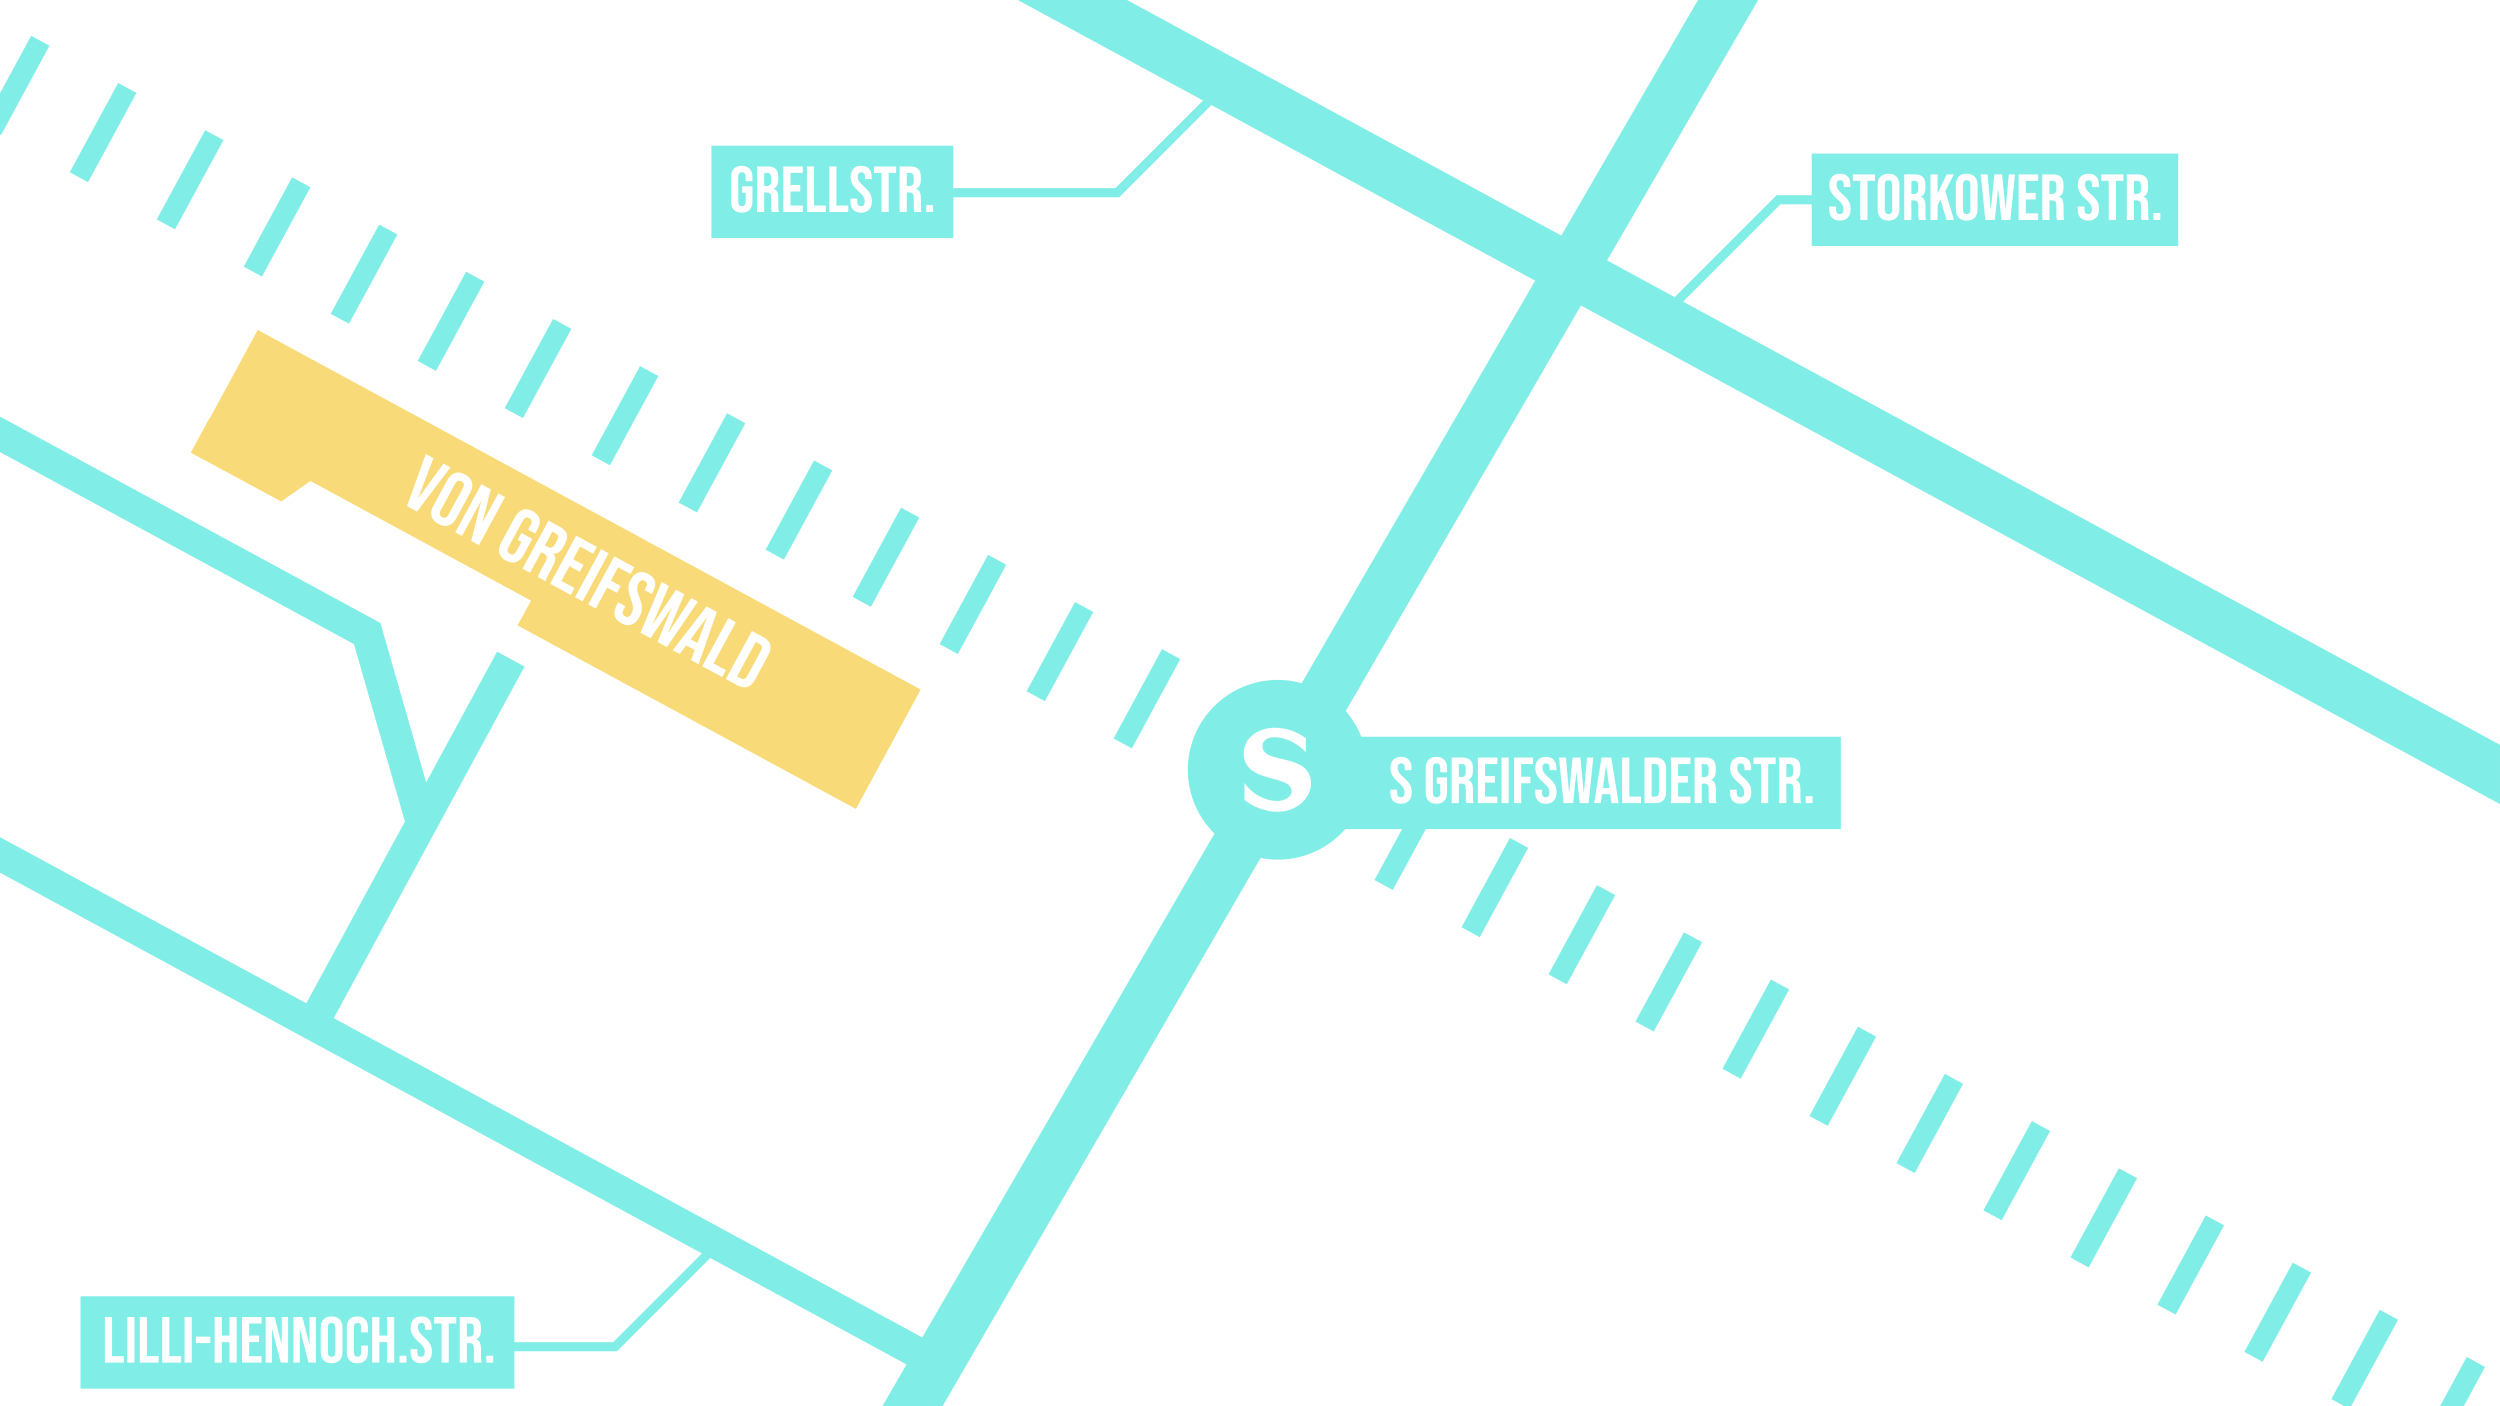 <?xml version="1.0" encoding="UTF-8"?><svg id="uuid-36eec3fe-2e2f-4c77-836f-8c907bfb831c" xmlns="http://www.w3.org/2000/svg" viewBox="0 0 1920 1080"><polyline points="556.598 950.045 472.347 1034.296 387.884 1034.296" fill="none" stroke="#80ede6" stroke-miterlimit="10" stroke-width="7"/><rect x="1109.042" y="673.64" width="77.999" height="16" transform="translate(1.487 1365.778) rotate(-61.523)" fill="#80ede6"/><polyline points="942.361 63.724 858.11 147.975 722.856 147.975" fill="none" stroke="#80ede6" stroke-miterlimit="10" stroke-width="7"/><polygon points="1055.609 675.866 1069.674 683.496 1099.034 629.375 1083.684 624.115 1055.609 675.866" fill="#80ede6"/><rect x="641.415" y="419.968" width="77.999" height="16.001" transform="translate(-20.215 821.972) rotate(-61.521)" fill="#80ede6"/><rect x="507.808" y="347.49" width="77.999" height="16.001" transform="translate(-26.406 666.615) rotate(-61.521)" fill="#80ede6"/><rect x="574.611" y="383.729" width="77.999" height="16" transform="translate(-23.291 744.329) rotate(-61.524)" fill="#80ede6"/><rect x="1175.846" y="709.878" width="77.999" height="16.001" transform="translate(4.546 1443.395) rotate(-61.52)" fill="#80ede6"/><rect x="307.395" y="238.775" width="78.001" height="15.999" transform="translate(-35.69 433.585) rotate(-61.521)" fill="#80ede6"/><rect x="240.592" y="202.536" width="78" height="16" transform="translate(-38.791 355.895) rotate(-61.519)" fill="#80ede6"/><rect x="441.003" y="311.252" width="78" height="15.999" transform="translate(-29.492 588.954) rotate(-61.523)" fill="#80ede6"/><rect x="374.199" y="275.013" width="78" height="16" transform="translate(-32.602 511.249) rotate(-61.519)" fill="#80ede6"/><rect x="1242.649" y="746.117" width="78" height="16.001" transform="translate(7.705 1521.179) rotate(-61.525)" fill="#80ede6"/><rect x="1309.453" y="782.356" width="78" height="16" transform="translate(10.713 1598.713) rotate(-61.519)" fill="#80ede6"/><rect x="708.219" y="456.207" width="78.001" height="15.999" transform="translate(-17.114 899.66) rotate(-61.521)" fill="#80ede6"/><rect x="775.023" y="492.446" width="78" height="16" transform="translate(-14.034 977.311) rotate(-61.519)" fill="#80ede6"/><rect x="1777.08" y="1036.028" width="78" height="15.999" transform="translate(32.431 2142.543) rotate(-61.522)" fill="#80ede6"/><rect x="1509.864" y="891.073" width="78" height="15.999" transform="translate(20.045 1831.823) rotate(-61.522)" fill="#80ede6"/><rect x="1443.062" y="854.833" width="77.999" height="16.001" transform="translate(16.928 1754.108) rotate(-61.52)" fill="#80ede6"/><rect x="1710.276" y="999.788" width="77.999" height="16.001" transform="translate(29.309 2064.821) rotate(-61.52)" fill="#80ede6"/><rect x="1376.257" y="818.595" width="78" height="15.999" transform="translate(13.853 1676.464) rotate(-61.522)" fill="#80ede6"/><rect x="841.826" y="528.685" width="78.001" height="15.999" transform="translate(-10.922 1055.018) rotate(-61.521)" fill="#80ede6"/><rect x="1576.669" y="927.311" width="77.999" height="16.001" transform="translate(23.118 1909.464) rotate(-61.52)" fill="#80ede6"/><rect x="1643.473" y="963.549" width="78" height="16.001" transform="translate(26.297 1987.28) rotate(-61.525)" fill="#80ede6"/><rect x="40.181" y="93.82" width="78" height="15.999" transform="translate(-48.074 122.869) rotate(-61.522)" fill="#80ede6"/><rect x="106.984" y="130.058" width="77.999" height="16.001" transform="translate(-44.979 200.544) rotate(-61.52)" fill="#80ede6"/><rect x="173.788" y="166.297" width="78.001" height="15.999" transform="translate(-41.878 278.236) rotate(-61.523)" fill="#80ede6"/><polygon points=".812 103.676 38.006 35.115 23.941 27.485 -0 71.618 -0 103.235 .812 103.676" fill="#80ede6"/><polygon points="1908.513 1049.801 1894.45 1042.171 1873.782 1080.266 1891.986 1080.266 1908.513 1049.801" fill="#80ede6"/><path d="m1234.255,200.03L1350.276-0h-46.243l-104.954,180.949L865.513-0h-83.888l397.377,215.564-179.281,309.095c-7.847-2.174-16.21-3.001-24.799-2.204-37.961,3.523-65.879,37.153-62.355,75.114,1.559,16.798,9.021,31.622,20.137,42.633l-224.43,386.935-451.927-245.155,146.495-270.054-21.096-11.443-54.438,100.353-35.156-122.418L-0,319.938v27.303l271.864,147.476,39.118,136.219-75.73,139.603L-0,642.923v27.303l696.229,377.679-18.77,32.36h46.243l244.377-421.326c6.305,1.228,12.883,1.607,19.603.984,37.961-3.523,65.879-37.153,62.355-75.114-1.382-14.889-7.41-28.219-16.499-38.727l180.64-311.438,705.822,382.884v-45.506l-685.745-371.993Zm-253.298,423.412c-9.06,0-19.515-4.07-25.227-9.191v-12.917c5.416,7.796,15.281,13.803,25.227,13.803,6.089,0,10.98-3.479,10.98-7.205,0-14.017-36.732-5.351-36.732-29.527,0-12.687,12.392-19.515,23.52-19.515,9.273,0,17.578,3.037,24.193,8.157v10.767c-5.712-6.171-14.312-11.588-24.406-11.588-5.711,0-8.978,3.036-8.978,6.598,0,15.001,37.323,4.464,37.323,29.1,0,9.946-9.651,21.517-25.899,21.517Z" fill="#80ede6"/><polygon points="215.916 385.16 146.526 347.669 160.877 321.108 243.577 365.792 215.916 385.16" fill="#f8db78" fill-rule="evenodd"/><path d="m589.414,132.838h-2.5v10h2c1.101,0,1.925-.283,2.476-.85.55-.566.824-1.517.824-2.851v-2.7c0-1.266-.225-2.183-.675-2.75-.45-.566-1.158-.85-2.125-.85Z" fill="#80ede6"/><path d="m698.913,132.838h-2.5v10h2c1.101,0,1.925-.283,2.476-.85.55-.566.824-1.517.824-2.851v-2.7c0-1.266-.225-2.183-.675-2.75-.45-.566-1.158-.85-2.125-.85Z" fill="#80ede6"/><path d="m546.343,111.876v70.964h185.789v-70.964h-185.789Zm31.521,27.262h-5.2v-3.35c0-2.3-.949-3.45-2.85-3.45s-2.85,1.15-2.85,3.45v19.149c0,2.268.949,3.4,2.85,3.4s2.85-1.133,2.85-3.4v-6.85h-2.75v-5h7.95v11.45c0,2.833-.7,5.009-2.1,6.524-1.4,1.518-3.434,2.275-6.101,2.275s-4.699-.758-6.1-2.275c-1.4-1.516-2.1-3.691-2.1-6.524v-18.4c0-2.833.699-5.008,2.1-6.524s3.433-2.275,6.1-2.275,4.7.759,6.101,2.275c1.399,1.517,2.1,3.691,2.1,6.524v3Zm14.9,23.7c-.2-.566-.334-1.1-.4-1.6-.067-.5-.1-1.4-.1-2.7v-6.4c0-1.6-.259-2.716-.775-3.35-.518-.633-1.408-.95-2.675-.95h-1.9v15h-5.5v-35h8.15c2.833,0,4.899.658,6.2,1.975,1.3,1.317,1.949,3.343,1.949,6.075v2.15c0,3.634-1.199,5.934-3.6,6.899v.101c1.333.399,2.275,1.217,2.825,2.45s.825,2.883.825,4.949v6.15c0,1,.032,1.809.1,2.425.066.617.232,1.226.5,1.825h-5.6Zm23.8-30h-9.5v9.25h7.55v5h-7.55v10.75h9.5v5h-15v-35h15v5Zm17.699,30h-14.55v-35h5.5v30h9.05v5Zm17.2,0h-14.55v-35h5.5v30h9.05v5Zm15.975-1.8c-1.417,1.533-3.475,2.3-6.175,2.3-2.667,0-4.684-.758-6.05-2.275-1.367-1.516-2.051-3.691-2.051-6.524v-2h5.2v2.399c0,2.268.95,3.4,2.851,3.4.933,0,1.641-.275,2.125-.825.482-.55.725-1.441.725-2.675,0-1.467-.334-2.758-1-3.875-.667-1.116-1.9-2.458-3.7-4.025-2.267-2-3.85-3.808-4.75-5.425-.899-1.616-1.35-3.441-1.35-5.475,0-2.767.7-4.908,2.1-6.425,1.4-1.517,3.433-2.275,6.101-2.275,2.633,0,4.625.759,5.975,2.275s2.025,3.691,2.025,6.524v1.45h-5.2v-1.8c0-1.2-.233-2.075-.7-2.625s-1.15-.825-2.05-.825c-1.834,0-2.75,1.117-2.75,3.35,0,1.268.341,2.45,1.024,3.551.684,1.1,1.926,2.434,3.726,4,2.3,2,3.883,3.816,4.75,5.449.866,1.634,1.3,3.551,1.3,5.75,0,2.867-.709,5.067-2.125,6.601Zm20.824-28.2h-5.75v30h-5.5v-30h-5.75v-5h17v5Zm14.001,30c-.2-.566-.334-1.1-.4-1.6-.067-.5-.1-1.4-.1-2.7v-6.4c0-1.6-.259-2.716-.775-3.35-.518-.633-1.408-.95-2.675-.95h-1.9v15h-5.5v-35h8.15c2.833,0,4.899.658,6.2,1.975,1.3,1.317,1.949,3.343,1.949,6.075v2.15c0,3.634-1.199,5.934-3.6,6.899v.101c1.333.399,2.275,1.217,2.825,2.45s.825,2.883.825,4.949v6.15c0,1,.032,1.809.1,2.425.066.617.232,1.226.5,1.825h-5.6Zm14.349,0h-5.3v-5.3h5.3v5.3Z" fill="#80ede6"/><polyline points="1281.649 237.688 1365.9 153.437 1397.064 153.437" fill="none" stroke="#80ede6" stroke-miterlimit="10" stroke-width="7"/><path d="m426.192,417.952l1.545-2.847c.724-1.336,1.012-2.432.862-3.287-.151-.855-.736-1.559-1.756-2.113l-2.637-1.43-5.722,10.548,2.11,1.145c1.161.629,2.192.802,3.097.52.904-.283,1.738-1.128,2.501-2.535Z" fill="#f8db78"/><path d="m354.403,369.726c-2.004-1.087-3.664-.418-4.98,2.008l-10.929,20.146c-1.316,2.426-.972,4.182,1.032,5.27,2.004,1.087,3.664.418,4.98-2.008l10.929-20.147c1.316-2.426.972-4.182-1.032-5.269Z" fill="#f8db78"/><polygon points="542.821 474.121 530.39 490.995 535.611 493.827 542.926 474.178 542.821 474.121" fill="#f8db78"/><path d="m447.216,388.607l-.006.011-249.277-135.224-39.418,72.664,249.277,135.224-10.328,19.038,259.879,140.975,49.751-91.713-259.879-140.975Zm-134.63.073l14.436-39.951,5.854,3.176-11.738,30.698.106.057,19.332-26.578,5.327,2.89-25.617,33.885-7.7-4.177Zm31.935,14.866c-2.39.797-5.008.423-7.856-1.122s-4.59-3.536-5.224-5.974c-.635-2.437-.15-5.132,1.452-8.086l10.528-19.408c1.602-2.954,3.597-4.829,5.986-5.626,2.389-.797,5.008-.423,7.856,1.122,2.848,1.545,4.589,3.536,5.224,5.974.633,2.437.15,5.132-1.452,8.086l-10.528,19.408c-1.602,2.954-3.599,4.83-5.986,5.626Zm17.376,11.883l7.658-30.727-.105-.057-14.62,26.95-5.168-2.804,20.027-36.918,7.278,3.948-6.344,25.159.106.057,11.987-22.098,5.168,2.804-20.027,36.918-5.96-3.233Zm34.399,16.237c-2.344.799-4.923.435-7.735-1.091-2.814-1.526-4.525-3.489-5.133-5.89-.609-2.4-.103-5.095,1.519-8.084l10.528-19.408c1.621-2.988,3.604-4.882,5.948-5.681,2.344-.798,4.922-.435,7.736,1.091,2.812,1.526,4.523,3.489,5.132,5.889.609,2.401.103,5.096-1.518,8.084l-1.717,3.164-5.485-2.976,1.917-3.533c1.316-2.426.972-4.182-1.032-5.269-2.004-1.087-3.664-.418-4.98,2.008l-10.957,20.199c-1.297,2.391-.944,4.13,1.061,5.217,2.004,1.087,3.654.436,4.952-1.956l3.919-7.225-2.901-1.573,2.861-5.274,8.386,4.549-6.552,12.078c-1.621,2.989-3.604,4.883-5.949,5.681Zm23.339,12.592c-.284.689-.456,1.426-.517,2.211l-5.906-3.204c.113-.712.278-1.352.493-1.917s.696-1.533,1.44-2.905l3.662-6.75c.916-1.688,1.281-3.013,1.099-3.978-.183-.963-.943-1.808-2.278-2.532l-2.004-1.087-8.583,15.822-5.801-3.147,20.027-36.918,8.597,4.664c2.988,1.621,4.792,3.498,5.409,5.631.618,2.133.144,4.641-1.419,7.524l-1.23,2.268c-2.079,3.833-4.66,5.572-7.744,5.218l-.057.106c1.177,1.185,1.703,2.586,1.577,4.201-.125,1.616-.779,3.513-1.962,5.693l-3.519,6.488c-.572,1.054-1,1.926-1.282,2.615Zm18.68,12.625l-15.822-8.583,20.027-36.918,15.822,8.583-2.861,5.274-10.021-5.436-5.293,9.756,7.964,4.32-2.861,5.274-7.964-4.32-6.151,11.339,10.021,5.436-2.861,5.274Zm3.322,1.802l20.027-36.918,5.801,3.147-20.027,36.918-5.801-3.147Zm15.927,8.64l-5.801-3.147,20.027-36.918,15.347,8.325-2.861,5.274-9.546-5.178-5.579,10.284,7.489,4.063-2.861,5.274-7.489-4.063-8.726,16.085Zm27.427,12.42c-2.373.807-4.981.438-7.83-1.107-2.813-1.526-4.506-3.479-5.08-5.861-.574-2.381-.05-5.067,1.571-8.056l1.145-2.11,5.484,2.975-1.373,2.531c-1.297,2.392-.943,4.13,1.061,5.218.984.533,1.888.648,2.713.346.824-.304,1.59-1.106,2.296-2.407.839-1.547,1.226-3.1,1.162-4.66-.065-1.56-.598-3.68-1.6-6.363-1.247-3.407-1.882-6.219-1.906-8.44-.024-2.219.546-4.402,1.71-6.547,1.583-2.918,3.547-4.777,5.891-5.576,2.344-.798,4.922-.435,7.736,1.091,2.777,1.506,4.444,3.446,5.001,5.818.556,2.373.023,5.053-1.598,8.041l-.83,1.53-5.485-2.976,1.03-1.899c.687-1.266.941-2.323.764-3.17-.178-.847-.741-1.528-1.69-2.043-1.934-1.049-3.54-.396-4.817,1.96-.725,1.336-1.042,2.78-.95,4.331.091,1.552.638,3.669,1.641,6.352,1.282,3.425,1.911,6.248,1.892,8.466-.022,2.219-.661,4.489-1.919,6.809-1.64,3.024-3.647,4.94-6.018,5.746Zm19.986,13.299l10.867-26.324-.105-.057-16.141,23.463-7.7-4.177,16.282-38.949,5.59,3.032-12.807,29.776.106.057,18.135-26.886,6.328,3.433-12.65,29.862.106.057,17.977-26.972,5.01,2.718-23.771,34.887-7.225-3.919Zm25.738,13.962l2.922-7.903-.057.106-6.593-3.576-4.974,6.653-5.38-2.918,26.039-33.656,7.859,4.263-14.015,40.179-5.801-3.147Zm8.595,4.663l20.027-36.918,5.801,3.147-17.166,31.644,9.546,5.178-2.861,5.274-15.347-8.325Zm50.73-8.454l-10.128,18.67c-1.621,2.989-3.573,4.866-5.853,5.631-2.282.766-4.863.365-7.745-1.198l-8.86-4.806,20.027-36.918,8.86,4.806c2.883,1.564,4.625,3.51,5.228,5.839.602,2.33.093,4.989-1.528,7.977Z" fill="#f8db78"/><path d="m583.373,494.617l-2.954-1.602-14.305,26.37,2.954,1.602c.949.515,1.831.63,2.647.344.814-.286,1.566-1.062,2.253-2.328l10.414-19.197c.687-1.266.927-2.318.723-3.158-.205-.839-.782-1.516-1.731-2.031Z" fill="#f8db78"/><path d="m1576.47,138.917h-2.5v10h2c1.101,0,1.925-.283,2.476-.85.55-.566.824-1.518.824-2.852v-2.699c0-1.266-.225-2.184-.675-2.75s-1.158-.85-2.125-.85Z" fill="#80ede6"/><path d="m1470.421,138.917h-2.5v10h2c1.101,0,1.925-.283,2.476-.85.55-.566.824-1.518.824-2.852v-2.699c0-1.266-.225-2.184-.675-2.75s-1.158-.85-2.125-.85Z" fill="#80ede6"/><path d="m1510.422,138.417c-1.9,0-2.85,1.15-2.85,3.449v19.1c0,2.301.949,3.451,2.85,3.451s2.85-1.15,2.85-3.451v-19.1c0-2.299-.949-3.449-2.85-3.449Z" fill="#80ede6"/><path d="m1450.371,138.417c-1.9,0-2.85,1.15-2.85,3.449v19.1c0,2.301.949,3.451,2.85,3.451s2.85-1.15,2.85-3.451v-19.1c0-2.299-.949-3.449-2.85-3.449Z" fill="#80ede6"/><path d="m1391.402,117.955v70.964h281.454v-70.964h-281.454Zm27.745,49.161c-1.417,1.533-3.475,2.301-6.175,2.301-2.667,0-4.684-.758-6.05-2.275-1.367-1.516-2.051-3.691-2.051-6.525v-2h5.2v2.4c0,2.268.95,3.4,2.851,3.4.933,0,1.641-.275,2.125-.826.482-.549.725-1.441.725-2.674,0-1.467-.334-2.758-1-3.875-.667-1.117-1.9-2.459-3.7-4.025-2.267-2-3.85-3.809-4.75-5.426-.899-1.615-1.35-3.441-1.35-5.475,0-2.766.7-4.908,2.1-6.424,1.4-1.518,3.433-2.275,6.101-2.275,2.633,0,4.625.758,5.975,2.275,1.35,1.516,2.025,3.691,2.025,6.523v1.451h-5.2v-1.801c0-1.199-.233-2.074-.7-2.625-.467-.549-1.15-.824-2.05-.824-1.834,0-2.75,1.117-2.75,3.35,0,1.268.341,2.449,1.024,3.551.684,1.1,1.926,2.434,3.726,4,2.3,2,3.883,3.816,4.75,5.449.866,1.633,1.3,3.551,1.3,5.75,0,2.867-.709,5.066-2.125,6.6Zm20.824-28.199h-5.75v30h-5.5v-30h-5.75v-5h17v5Zm18.75,21.699c0,2.801-.717,4.967-2.149,6.5-1.434,1.533-3.5,2.301-6.2,2.301s-4.768-.768-6.2-2.301c-1.434-1.533-2.149-3.699-2.149-6.5v-18.4c0-2.799.716-4.965,2.149-6.5,1.433-1.531,3.5-2.299,6.2-2.299s4.767.768,6.2,2.299c1.433,1.535,2.149,3.701,2.149,6.5v18.4Zm15.051,8.301c-.2-.566-.334-1.1-.4-1.6-.067-.5-.1-1.4-.1-2.701v-6.4c0-1.6-.259-2.715-.775-3.35-.518-.633-1.408-.949-2.675-.949h-1.9v15h-5.5v-35h8.15c2.833,0,4.899.658,6.2,1.975,1.3,1.316,1.949,3.342,1.949,6.074v2.15c0,3.635-1.199,5.934-3.6,6.9v.1c1.333.4,2.275,1.217,2.825,2.451.55,1.232.825,2.883.825,4.949v6.15c0,1,.032,1.809.1,2.424.066.617.232,1.227.5,1.826h-5.6Zm21.15,0l-4.65-15.6-2.2,4.449v11.15h-5.5v-35h5.5v14.75l7-14.75h5.5l-6.55,12.85,6.65,22.15h-5.75Zm23.85-8.301c0,2.801-.717,4.967-2.149,6.5-1.434,1.533-3.5,2.301-6.2,2.301s-4.768-.768-6.2-2.301c-1.434-1.533-2.149-3.699-2.149-6.5v-18.4c0-2.799.716-4.965,2.149-6.5,1.433-1.531,3.5-2.299,6.2-2.299s4.767.768,6.2,2.299c1.433,1.535,2.149,3.701,2.149,6.5v18.4Zm25.2,8.301h-6.85l-2.5-23.6h-.101l-2.5,23.6h-7.3l-3.55-35h5.3l2.45,26.9h.1l2.601-26.9h6l2.6,26.9h.101l2.449-26.9h4.75l-3.55,35Zm21.35-30h-9.5v9.25h7.55v5h-7.55v10.75h9.5v5h-15v-35h15v5Zm14.5,30c-.2-.566-.334-1.1-.4-1.6-.067-.5-.1-1.4-.1-2.701v-6.4c0-1.6-.259-2.715-.775-3.35-.518-.633-1.408-.949-2.675-.949h-1.9v15h-5.5v-35h8.15c2.833,0,4.899.658,6.2,1.975,1.3,1.316,1.949,3.342,1.949,6.074v2.15c0,3.635-1.199,5.934-3.6,6.9v.1c1.333.4,2.275,1.217,2.825,2.451.55,1.232.825,2.883.825,4.949v6.15c0,1,.032,1.809.1,2.424.066.617.232,1.227.5,1.826h-5.6Zm30.124-1.801c-1.417,1.533-3.475,2.301-6.175,2.301-2.667,0-4.684-.758-6.05-2.275-1.367-1.516-2.051-3.691-2.051-6.525v-2h5.2v2.4c0,2.268.95,3.4,2.851,3.4.933,0,1.641-.275,2.125-.826.482-.549.725-1.441.725-2.674,0-1.467-.334-2.758-1-3.875-.667-1.117-1.9-2.459-3.7-4.025-2.267-2-3.85-3.809-4.75-5.426-.899-1.615-1.35-3.441-1.35-5.475,0-2.766.7-4.908,2.1-6.424,1.4-1.518,3.433-2.275,6.101-2.275,2.633,0,4.625.758,5.975,2.275,1.35,1.516,2.025,3.691,2.025,6.523v1.451h-5.2v-1.801c0-1.199-.233-2.074-.7-2.625-.467-.549-1.15-.824-2.05-.824-1.834,0-2.75,1.117-2.75,3.35,0,1.268.341,2.449,1.024,3.551.684,1.1,1.926,2.434,3.726,4,2.3,2,3.883,3.816,4.75,5.449.866,1.633,1.3,3.551,1.3,5.75,0,2.867-.709,5.066-2.125,6.6Zm20.824-28.199h-5.75v30h-5.5v-30h-5.75v-5h17v5Zm14.001,30c-.2-.566-.334-1.1-.4-1.6-.067-.5-.1-1.4-.1-2.701v-6.4c0-1.6-.259-2.715-.775-3.35-.518-.633-1.408-.949-2.675-.949h-1.9v15h-5.5v-35h8.15c2.833,0,4.899.658,6.2,1.975,1.3,1.316,1.949,3.342,1.949,6.074v2.15c0,3.635-1.199,5.934-3.6,6.9v.1c1.333.4,2.275,1.217,2.825,2.451.55,1.232.825,2.883.825,4.949v6.15c0,1,.032,1.809.1,2.424.066.617.232,1.227.5,1.826h-5.6Zm14.349,0h-5.3v-5.301h5.3v5.301Z" fill="#80ede6"/><path d="m1641.42,138.917h-2.5v10h2c1.101,0,1.925-.283,2.476-.85.55-.566.824-1.518.824-2.852v-2.699c0-1.266-.225-2.184-.675-2.75s-1.158-.85-2.125-.85Z" fill="#80ede6"/><polygon points="1233.429 587.885 1231.029 605.186 1235.979 605.186 1233.529 587.885 1233.429 587.885" fill="#80ede6"/><path d="m1309.426,586.785h-2.5v10h2c1.101,0,1.925-.283,2.476-.85.55-.566.824-1.517.824-2.851v-2.7c0-1.266-.225-2.183-.675-2.75-.45-.566-1.158-.85-2.125-.85Z" fill="#80ede6"/><path d="m1122.88,586.785h-2.5v10h2c1.101,0,1.925-.283,2.476-.85.55-.566.824-1.517.824-2.851v-2.7c0-1.266-.225-2.183-.675-2.75-.45-.566-1.158-.85-2.125-.85Z" fill="#80ede6"/><path d="m1271.277,586.785h-2.8v25h2.8c.9,0,1.592-.267,2.075-.8s.726-1.4.726-2.601v-18.199c0-1.2-.242-2.066-.726-2.601-.483-.532-1.175-.8-2.075-.8Z" fill="#80ede6"/><path d="m1025.762,565.824v70.964h388.005v-70.964h-388.005Zm56.295,49.162c-1.417,1.533-3.475,2.3-6.175,2.3-2.667,0-4.684-.758-6.05-2.275-1.367-1.516-2.051-3.691-2.051-6.524v-2h5.2v2.399c0,2.268.95,3.4,2.851,3.4.933,0,1.641-.275,2.125-.825.482-.55.725-1.441.725-2.675,0-1.467-.334-2.758-1-3.875-.667-1.116-1.9-2.458-3.7-4.025-2.267-2-3.85-3.808-4.75-5.425-.899-1.616-1.35-3.441-1.35-5.475,0-2.767.7-4.908,2.1-6.425,1.4-1.517,3.433-2.275,6.101-2.275,2.633,0,4.625.759,5.975,2.275s2.025,3.691,2.025,6.524v1.45h-5.2v-1.8c0-1.2-.233-2.075-.7-2.625s-1.15-.825-2.05-.825c-1.834,0-2.75,1.117-2.75,3.35,0,1.268.341,2.45,1.024,3.551.684,1.1,1.926,2.434,3.726,4,2.3,2,3.883,3.816,4.75,5.449.866,1.634,1.3,3.551,1.3,5.75,0,2.867-.709,5.067-2.125,6.601Zm29.273-21.9h-5.2v-3.35c0-2.3-.949-3.45-2.85-3.45s-2.85,1.15-2.85,3.45v19.149c0,2.268.949,3.4,2.85,3.4s2.85-1.133,2.85-3.4v-6.85h-2.75v-5h7.95v11.45c0,2.833-.7,5.009-2.1,6.524-1.4,1.518-3.434,2.275-6.101,2.275s-4.699-.758-6.1-2.275c-1.4-1.516-2.1-3.691-2.1-6.524v-18.4c0-2.833.699-5.008,2.1-6.524s3.433-2.275,6.1-2.275,4.7.759,6.101,2.275c1.399,1.517,2.1,3.691,2.1,6.524v3Zm14.9,23.7c-.2-.566-.334-1.1-.4-1.6-.067-.5-.1-1.4-.1-2.7v-6.4c0-1.6-.259-2.716-.775-3.35-.518-.633-1.408-.95-2.675-.95h-1.9v15h-5.5v-35h8.15c2.833,0,4.899.658,6.2,1.975,1.3,1.317,1.949,3.343,1.949,6.075v2.15c0,3.634-1.199,5.934-3.6,6.899v.101c1.333.399,2.275,1.217,2.825,2.45s.825,2.883.825,4.949v6.15c0,1,.032,1.809.1,2.425.066.617.232,1.226.5,1.825h-5.6Zm23.8-30h-9.5v9.25h7.55v5h-7.55v10.75h9.5v5h-15v-35h15v5Zm8.649,30h-5.5v-35h5.5v35Zm18.649-30h-9.05v9.75h7.101v5h-7.101v15.25h-5.5v-35h14.55v5Zm15.975,28.2c-1.417,1.533-3.475,2.3-6.175,2.3-2.667,0-4.684-.758-6.05-2.275-1.367-1.516-2.051-3.691-2.051-6.524v-2h5.2v2.399c0,2.268.95,3.4,2.851,3.4.933,0,1.641-.275,2.125-.825.482-.55.725-1.441.725-2.675,0-1.467-.334-2.758-1-3.875-.667-1.116-1.9-2.458-3.7-4.025-2.267-2-3.85-3.808-4.75-5.425-.899-1.616-1.35-3.441-1.35-5.475,0-2.767.7-4.908,2.1-6.425,1.4-1.517,3.433-2.275,6.101-2.275,2.633,0,4.625.759,5.975,2.275s2.025,3.691,2.025,6.524v1.45h-5.2v-1.8c0-1.2-.233-2.075-.7-2.625s-1.15-.825-2.05-.825c-1.834,0-2.75,1.117-2.75,3.35,0,1.268.341,2.45,1.024,3.551.684,1.1,1.926,2.434,3.726,4,2.3,2,3.883,3.816,4.75,5.449.866,1.634,1.3,3.551,1.3,5.75,0,2.867-.709,5.067-2.125,6.601Zm26.774,1.8h-6.85l-2.5-23.6h-.101l-2.5,23.6h-7.3l-3.55-35h5.3l2.45,26.9h.1l2.601-26.9h6l2.6,26.9h.101l2.449-26.9h4.75l-3.55,35Zm17.551,0l-1-6.95v.101h-6.25l-1,6.85h-5.101l5.7-35h7.45l5.7,35h-5.5Zm22.698,0h-14.55v-35h5.5v30h9.05v5Zm19.25-8.65c0,2.834-.684,4.984-2.051,6.45-1.367,1.468-3.417,2.2-6.149,2.2h-8.4v-35h8.4c2.732,0,4.782.733,6.149,2.2s2.051,3.617,2.051,6.45v17.699Zm18.699-21.35h-9.5v9.25h7.55v5h-7.55v10.75h9.5v5h-15v-35h15v5Zm14.5,30c-.2-.566-.334-1.1-.4-1.6-.067-.5-.1-1.4-.1-2.7v-6.4c0-1.6-.259-2.716-.775-3.35-.518-.633-1.408-.95-2.675-.95h-1.9v15h-5.5v-35h8.15c2.833,0,4.899.658,6.2,1.975,1.3,1.317,1.949,3.343,1.949,6.075v2.15c0,3.634-1.199,5.934-3.6,6.899v.101c1.333.399,2.275,1.217,2.825,2.45s.825,2.883.825,4.949v6.15c0,1,.032,1.809.1,2.425.066.617.232,1.226.5,1.825h-5.6Zm30.124-1.8c-1.417,1.533-3.475,2.3-6.175,2.3-2.667,0-4.684-.758-6.05-2.275-1.367-1.516-2.051-3.691-2.051-6.524v-2h5.2v2.399c0,2.268.95,3.4,2.851,3.4.933,0,1.641-.275,2.125-.825.482-.55.725-1.441.725-2.675,0-1.467-.334-2.758-1-3.875-.667-1.116-1.9-2.458-3.7-4.025-2.267-2-3.85-3.808-4.75-5.425-.899-1.616-1.35-3.441-1.35-5.475,0-2.767.7-4.908,2.1-6.425,1.4-1.517,3.433-2.275,6.101-2.275,2.633,0,4.625.759,5.975,2.275s2.025,3.691,2.025,6.524v1.45h-5.2v-1.8c0-1.2-.233-2.075-.7-2.625s-1.15-.825-2.05-.825c-1.834,0-2.75,1.117-2.75,3.35,0,1.268.341,2.45,1.024,3.551.684,1.1,1.926,2.434,3.726,4,2.3,2,3.883,3.816,4.75,5.449.866,1.634,1.3,3.551,1.3,5.75,0,2.867-.709,5.067-2.125,6.601Zm20.824-28.2h-5.75v30h-5.5v-30h-5.75v-5h17v5Zm14.001,30c-.2-.566-.334-1.1-.4-1.6-.067-.5-.1-1.4-.1-2.7v-6.4c0-1.6-.259-2.716-.775-3.35-.518-.633-1.408-.95-2.675-.95h-1.9v15h-5.5v-35h8.15c2.833,0,4.899.658,6.2,1.975,1.3,1.317,1.949,3.343,1.949,6.075v2.15c0,3.634-1.199,5.934-3.6,6.899v.101c1.333.399,2.275,1.217,2.825,2.45s.825,2.883.825,4.949v6.15c0,1,.032,1.809.1,2.425.066.617.232,1.226.5,1.825h-5.6Zm14.349,0h-5.3v-5.3h5.3v5.3Z" fill="#80ede6"/><path d="m1374.376,586.785h-2.5v10h2c1.101,0,1.925-.283,2.476-.85.55-.566.824-1.517.824-2.851v-2.7c0-1.266-.225-2.183-.675-2.75-.45-.566-1.158-.85-2.125-.85Z" fill="#80ede6"/><path d="m361.052,1016.496h-2.5v10h2c1.101,0,1.925-.283,2.476-.85.55-.566.824-1.517.824-2.851v-2.7c0-1.266-.225-2.183-.675-2.75-.45-.566-1.158-.85-2.125-.85Z" fill="#80ede6"/><path d="m61.842,995.534v70.964h333.227v-70.964H61.842Zm33.267,50.962h-14.55v-35h5.5v30h9.05v5Zm8.15,0h-5.5v-35h5.5v35Zm18.649,0h-14.55v-35h5.5v30h9.05v5Zm17.199,0h-14.55v-35h5.5v30h9.05v5Zm8.149,0h-5.5v-35h5.5v35Zm14.3-15h-11v-5h11v5Zm20.199,15h-5.5v-15.75h-5.9v15.75h-5.5v-35h5.5v14.25h5.9v-14.25h5.5v35Zm19.1-30h-9.5v9.25h7.55v5h-7.55v10.75h9.5v5h-15v-35h15v5Zm20.399,30h-5.649l-6.601-25.55h-.1v25.55h-4.9v-35h6.9l5.35,20.95h.101v-20.95h4.899v35Zm21.35,0h-5.649l-6.601-25.55h-.1v25.55h-4.9v-35h6.9l5.35,20.95h.101v-20.95h4.899v35Zm20.399-8.3c0,2.8-.717,4.967-2.149,6.5-1.434,1.533-3.5,2.3-6.2,2.3s-4.768-.767-6.2-2.3c-1.434-1.533-2.149-3.7-2.149-6.5v-18.4c0-2.8.716-4.966,2.149-6.5,1.433-1.532,3.5-2.3,6.2-2.3s4.767.768,6.2,2.3c1.433,1.534,2.149,3.7,2.149,6.5v18.4Zm19.551-14.9h-5.2v-4.05c0-2.166-.917-3.25-2.75-3.25-1.834,0-2.75,1.084-2.75,3.25v19.55c0,2.134.916,3.2,2.75,3.2,1.833,0,2.75-1.066,2.75-3.2v-5.35h5.2v4.95c0,2.733-.692,4.85-2.075,6.35-1.384,1.5-3.393,2.25-6.025,2.25-2.634,0-4.642-.75-6.024-2.25-1.384-1.5-2.075-3.616-2.075-6.35v-18.801c0-2.732.691-4.85,2.075-6.35,1.383-1.5,3.391-2.25,6.024-2.25,2.633,0,4.642.75,6.025,2.25,1.383,1.5,2.075,3.617,2.075,6.35v3.7Zm20.199,23.2h-5.5v-15.75h-5.9v15.75h-5.5v-35h5.5v14.25h5.9v-14.25h5.5v35Zm9.399,0h-5.3v-5.3h5.3v5.3Zm17.425-1.8c-1.417,1.533-3.475,2.3-6.175,2.3-2.667,0-4.684-.758-6.05-2.275-1.367-1.516-2.051-3.691-2.051-6.524v-2h5.2v2.399c0,2.268.95,3.4,2.851,3.4.933,0,1.641-.275,2.125-.825.482-.55.725-1.441.725-2.675,0-1.467-.334-2.758-1-3.875-.667-1.116-1.9-2.458-3.7-4.025-2.267-2-3.85-3.808-4.75-5.425-.899-1.616-1.35-3.441-1.35-5.475,0-2.767.7-4.908,2.1-6.425,1.4-1.517,3.433-2.275,6.101-2.275,2.633,0,4.625.759,5.975,2.275s2.025,3.691,2.025,6.524v1.45h-5.2v-1.8c0-1.2-.233-2.075-.7-2.625s-1.15-.825-2.05-.825c-1.834,0-2.75,1.117-2.75,3.35,0,1.268.341,2.45,1.024,3.551.684,1.1,1.926,2.434,3.726,4,2.3,2,3.883,3.816,4.75,5.449.866,1.634,1.3,3.551,1.3,5.75,0,2.867-.709,5.067-2.125,6.601Zm20.824-28.2h-5.75v30h-5.5v-30h-5.75v-5h17v5Zm14.001,30c-.2-.566-.334-1.1-.4-1.6-.067-.5-.1-1.4-.1-2.7v-6.4c0-1.6-.259-2.716-.775-3.35-.518-.633-1.408-.95-2.675-.95h-1.9v15h-5.5v-35h8.15c2.833,0,4.899.658,6.2,1.975,1.3,1.317,1.949,3.343,1.949,6.075v2.15c0,3.634-1.199,5.934-3.6,6.899v.101c1.333.399,2.275,1.217,2.825,2.45s.825,2.883.825,4.949v6.15c0,1,.032,1.809.1,2.425.066.617.232,1.226.5,1.825h-5.6Zm14.349,0h-5.3v-5.3h5.3v5.3Z" fill="#80ede6"/><path d="m254.654,1015.996c-1.9,0-2.85,1.15-2.85,3.45v19.1c0,2.3.949,3.45,2.85,3.45s2.85-1.15,2.85-3.45v-19.1c0-2.3-.949-3.45-2.85-3.45Z" fill="#80ede6"/></svg>